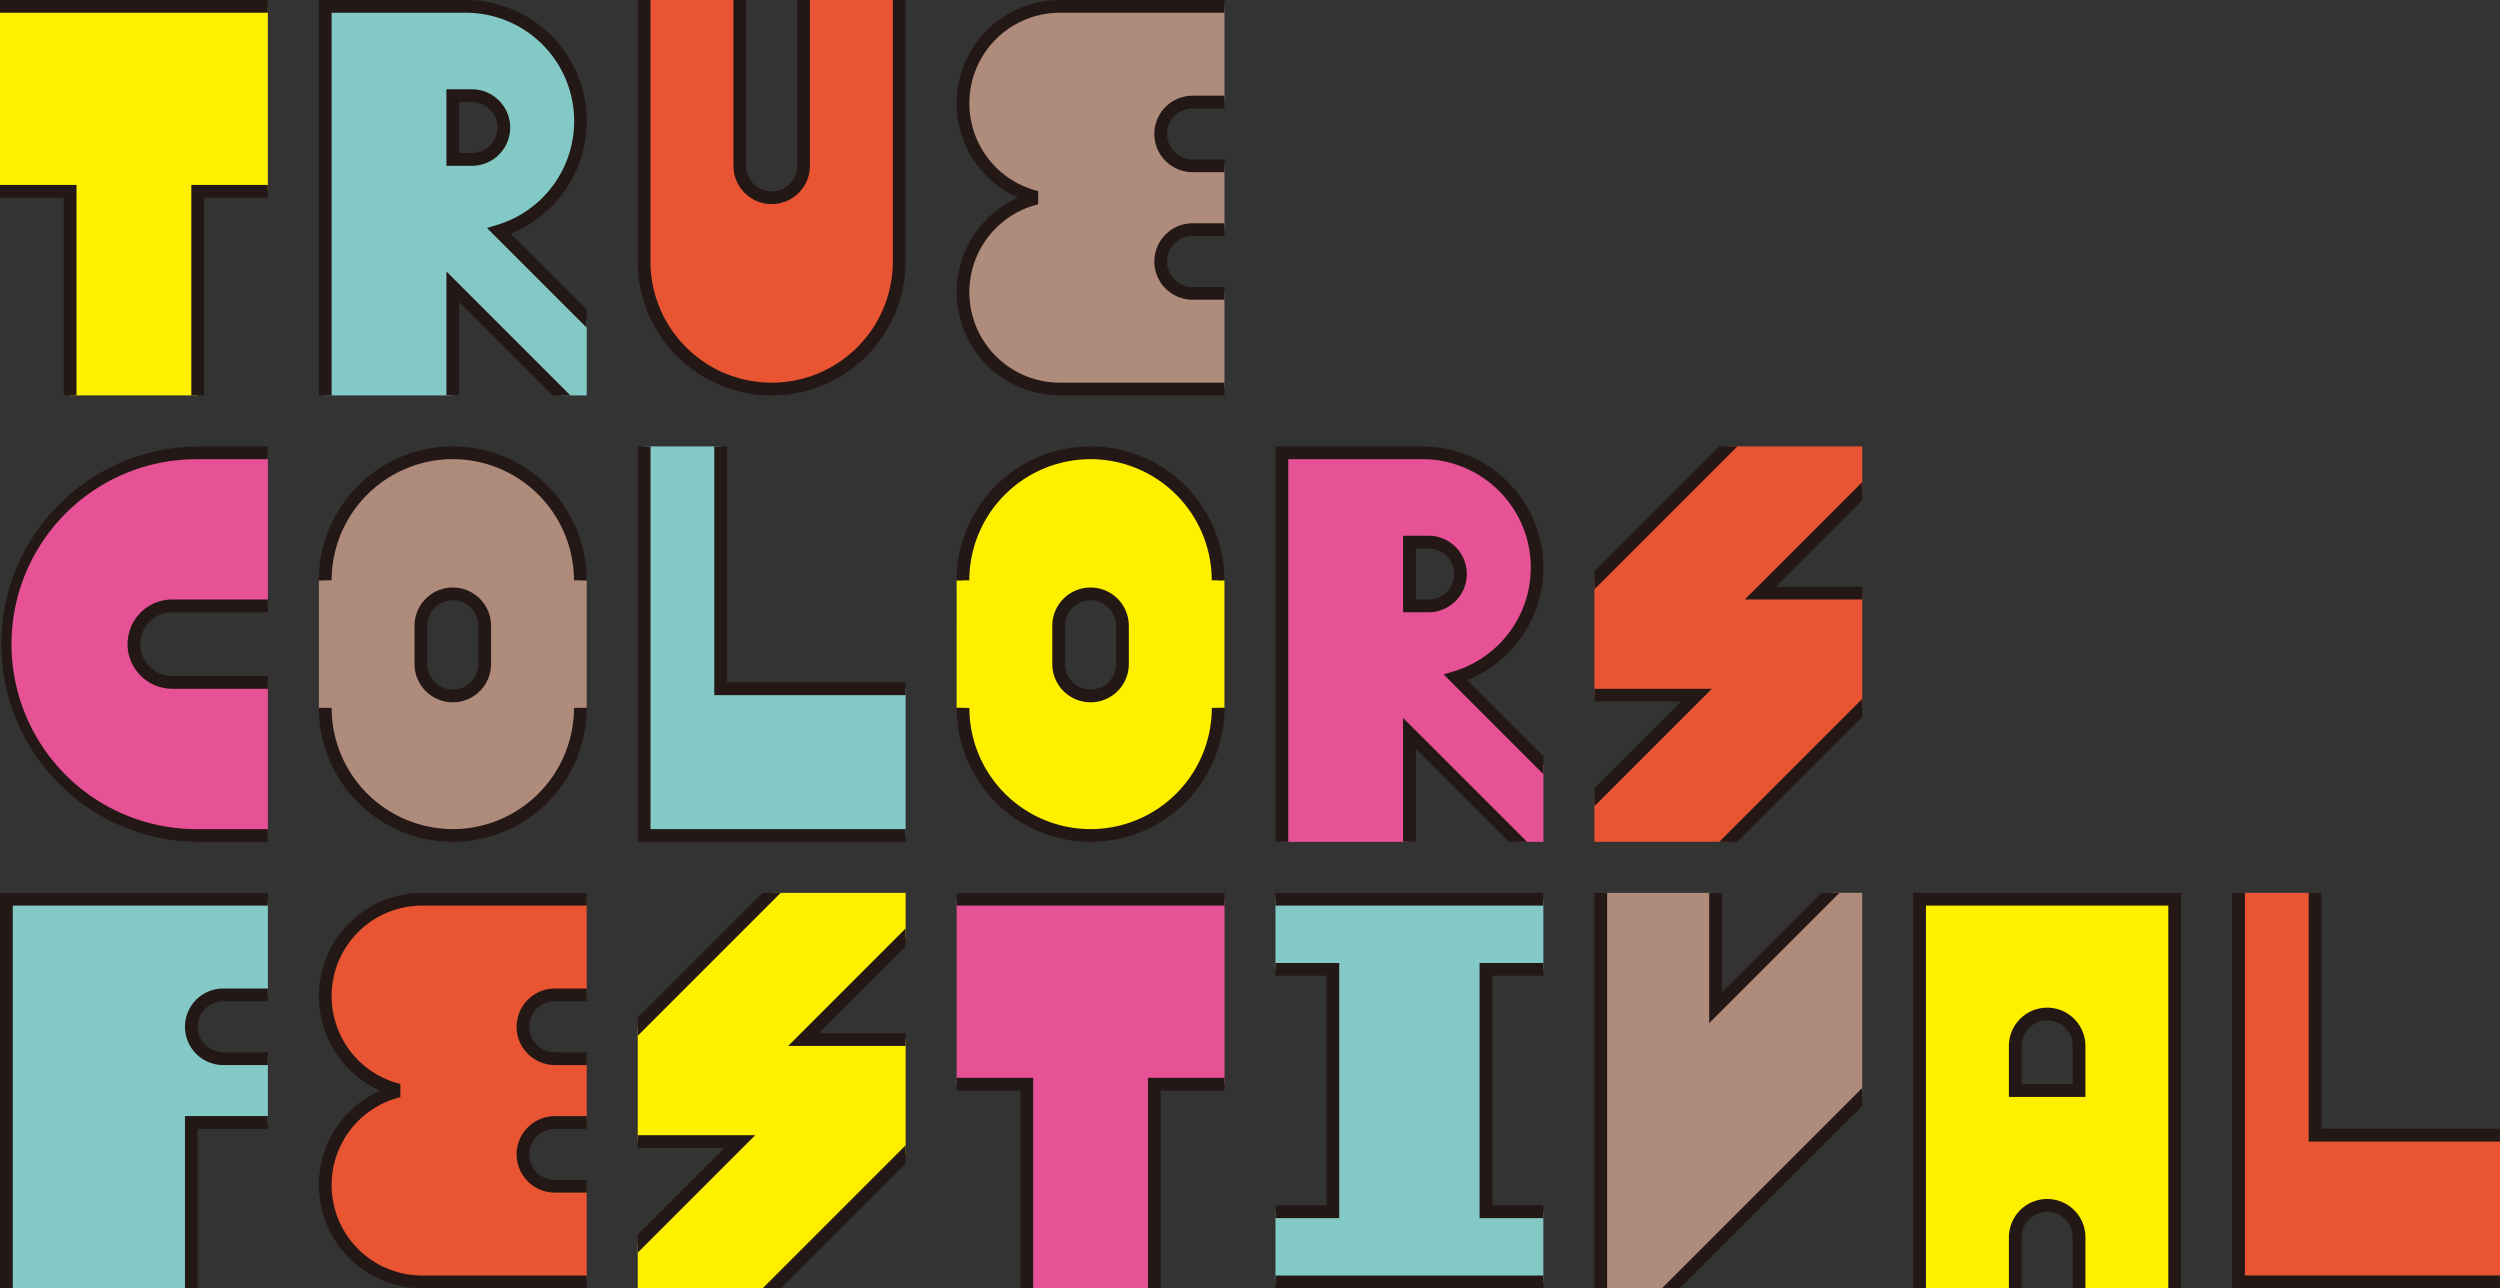<svg xmlns="http://www.w3.org/2000/svg" xmlns:xlink="http://www.w3.org/1999/xlink" width="295.199" height="152.118" viewBox="0 0 295.199 152.118"><rect x="0" y="0" width="295.199" height="152.118" fill="#333333" stroke="none"/><defs><style>.a{fill:none;}.b{fill:#e95532;}.c{clip-path:url(#a);}.d{fill:#83cac7;}.e{fill:#e75297;}.f{fill:#af8b7b;}.g{fill:#fff000;}.h{fill:#231815;}</style><clipPath id="a"><rect class="a" width="295.197" height="152.118"/></clipPath></defs><g transform="translate(0 0)"><path class="b" d="M144.97,57.824V103.76h30.876V86.439H154V57.824Z" transform="translate(119.353 47.606)"/><g transform="translate(0 0)"><g class="c"><path class="b" d="M60.541,0V19.58a3.765,3.765,0,0,1-7.53,0V0h-11.3V30.878a15.061,15.061,0,0,0,30.123,0V0Z" transform="translate(34.343 -0.001)"/><path class="b" d="M134.884,28.912H119.07L103.255,44.726V58.28H115.3L103.255,70.33V75.6H119.07l15.813-15.815V46.233h-12.05l12.05-12.05Z" transform="translate(85.009 23.802)"/><path class="b" d="M51.939,103.419H32.51a11.442,11.442,0,0,1-2.574-22.592A11.441,11.441,0,0,1,32.51,58.236H51.939v11.3H48.174a3.766,3.766,0,0,0,0,7.532h3.765v7.53H48.174a3.765,3.765,0,1,0,0,7.53h3.765Z" transform="translate(17.341 47.945)"/><path class="d" d="M50.751,57.529V28.912H41.715V74.848H72.589V57.529Z" transform="translate(34.344 23.802)"/><path class="d" d="M26.018,69.531h5.271v-11.3H.413v45.938H22.252V84.6h9.036V77.063H26.018a3.766,3.766,0,0,1,0-7.532" transform="translate(0.34 47.945)"/><path class="d" d="M114.232,66.519V58.236H82.6v8.283h6.777V95.136H82.6v8.283h31.629V95.136h-6.777V66.519Z" transform="translate(68.007 47.945)"/><path class="d" d="M41.579,26.937A13.556,13.556,0,0,0,37.631.414H21.063V46.35H36.125V33.532L48.943,46.35h3V37.3Zm-3.194-8.451H36.125v-7.53h2.259a3.765,3.765,0,1,1,0,7.53" transform="translate(17.341 0.34)"/><path class="e" d="M61.953,58.236V80.074h8.283v24.1H85.3v-24.1h8.285V58.236Z" transform="translate(51.006 47.945)"/><path class="e" d="M19.992,47.4h11.3V29.326H23.005a22.592,22.592,0,1,0,0,45.183h8.283V56.435h-11.3a4.518,4.518,0,0,1,0-9.036" transform="translate(0.34 24.143)"/><path class="e" d="M103.533,55.849a13.556,13.556,0,0,0-3.947-26.523H83.017V75.262H98.079V62.444L110.9,75.262h3V66.209ZM100.338,47.4H98.079v-7.53h2.259a3.765,3.765,0,1,1,0,7.53" transform="translate(68.348 24.143)"/><path class="f" d="M117.222,57.825H103.667v46.687h8.283L134.543,81.92v-24.1h-3.765L117.222,71.377Z" transform="translate(85.349 47.605)"/><path class="f" d="M93.241,45.6H73.812A11.442,11.442,0,0,1,71.237,23,11.441,11.441,0,0,1,73.812.413H93.241v11.3H89.476a3.764,3.764,0,1,0,0,7.528h3.765v7.534H89.476a3.765,3.765,0,1,0,0,7.53h3.765Z" transform="translate(51.345 0.339)"/><path class="f" d="M51.525,44.384a15.061,15.061,0,0,0-30.123,0h-.751V59.446H21.4a15.061,15.061,0,1,0,30.123,0h.755V44.384Zm-11.3,9.884a3.765,3.765,0,0,1-7.53,0V49.75a3.765,3.765,0,0,1,7.53,0Z" transform="translate(17.002 24.142)"/><path class="g" d="M0,.413V22.251H8.283v24.1h15.06v-24.1h8.285V.413Z" transform="translate(0 0.339)"/><path class="g" d="M72.931,57.823H57.117L41.3,73.638V87.193H53.35L41.3,99.241v5.273H57.117L72.931,88.7V75.144H60.88l12.05-12.05Z" transform="translate(34.004 47.605)"/><path class="g" d="M124.319,58.236v45.938h11.3V98.15a3.765,3.765,0,1,1,7.53,0v6.024h11.3V58.236Zm18.826,22.592h-7.53V75.559a3.765,3.765,0,1,1,7.53,0Z" transform="translate(102.351 47.945)"/><path class="g" d="M92.827,44.384a15.061,15.061,0,0,0-30.123,0h-.751V59.446H62.7a15.061,15.061,0,1,0,30.123,0h.753V44.384Zm-11.3,9.884a3.765,3.765,0,0,1-7.53,0V49.75a3.765,3.765,0,0,1,7.53,0Z" transform="translate(51.006 24.142)"/><path class="h" d="M0,23.343H7.53V46.688H9.036V21.837H0ZM22.592,46.688h1.5V23.343h7.532V21.837H22.592ZM0,1.505H31.629V0H0Z" transform="translate(0 0)"/><path class="h" d="M61.953,81.167h7.53v23.345h1.506V79.661H61.953Zm22.592,23.345h1.5V81.167h7.532V79.661H84.545ZM61.953,59.329H93.582V57.823H61.953Z" transform="translate(51.006 47.605)"/><path class="h" d="M42.808,28.912H41.3V75.6H72.929V74.1H42.808Zm9.036,27.864V28.912H50.338v29.37H72.929V56.776Z" transform="translate(34.004 23.802)"/><path class="h" d="M146.063,57.824h-1.506v46.687h31.627v-1.506H146.063ZM155.1,85.686V57.824h-1.506V87.192h22.591V85.686Z" transform="translate(119.013 47.605)"/><path class="h" d="M21.839,104.513h1.5V85.688h8.285V84.182H21.839Zm0-30.876a4.523,4.523,0,0,0,4.518,4.518h5.271V76.65H26.358a3.012,3.012,0,1,1,0-6.024h5.271V69.119H26.358a4.522,4.522,0,0,0-4.518,4.518M0,57.824v46.689H1.506V59.33H31.629V57.824Z" transform="translate(0 47.605)"/><path class="h" d="M82.6,104.512h31.629v-1.506H82.6Zm7.53-38.406H82.6v1.506h6.026V94.723H82.6v1.506h7.53ZM82.6,59.329h31.629V57.823H82.6Zm24.1,36.9h7.53V94.723h-6.024V67.612h6.024V66.106H106.7Z" transform="translate(68.007 47.605)"/><path class="h" d="M139.718,93.971a4.523,4.523,0,0,0-4.518,4.52v6.022h1.506V98.491a3.012,3.012,0,1,1,6.024,0v6.022h1.506V98.491a4.522,4.522,0,0,0-4.518-4.52m0-22.592A4.524,4.524,0,0,0,135.2,75.9v6.022h9.036V75.9a4.523,4.523,0,0,0-4.518-4.52m3.012,9.038h-6.024V75.9a3.012,3.012,0,1,1,6.024,0ZM123.9,57.824v46.689h1.506V59.33h28.617v45.183h1.5V57.824Z" transform="translate(102.01 47.605)"/><path class="h" d="M57.116,24.1a4.524,4.524,0,0,0,4.518-4.518V0H60.128V19.58a3.013,3.013,0,0,1-6.026,0V0H52.6V19.58A4.523,4.523,0,0,0,57.116,24.1M71.424,0V30.878a14.308,14.308,0,0,1-28.617,0V0H41.3V30.878a15.814,15.814,0,0,0,31.629,0V0Z" transform="translate(34.003 -0.001)"/><path class="h" d="M36.465,30.417A14.324,14.324,0,0,1,50.773,44.724h1.506a15.814,15.814,0,0,0-31.629,0h1.506A14.326,14.326,0,0,1,36.465,30.417m0,43.679A14.325,14.325,0,0,1,22.156,59.787H20.65a15.814,15.814,0,1,0,31.629,0H50.773A14.324,14.324,0,0,1,36.465,74.1M31.947,50.09v4.518a4.518,4.518,0,1,0,9.036,0V50.09a4.518,4.518,0,1,0-9.036,0m7.53,0v4.518a3.012,3.012,0,1,1-6.024,0V50.09a3.012,3.012,0,1,1,6.024,0" transform="translate(17.001 23.801)"/><path class="h" d="M77.766,30.417A14.326,14.326,0,0,1,92.076,44.726h1.5a15.813,15.813,0,1,0-31.627,0h1.5A14.326,14.326,0,0,1,77.766,30.417M73.248,50.09v4.518a4.518,4.518,0,1,0,9.036,0V50.09a4.518,4.518,0,1,0-9.036,0m7.53,0v4.518a3.012,3.012,0,0,1-6.024,0V50.09a3.012,3.012,0,0,1,6.024,0M77.766,74.1A14.325,14.325,0,0,1,63.457,59.787h-1.5a15.813,15.813,0,1,0,31.627,0h-1.5A14.325,14.325,0,0,1,77.766,74.1" transform="translate(51.006 23.801)"/><path class="h" d="M103.255,59.035h10.23l-10.23,10.232V71.4l13.866-13.868H103.255Zm14.75-30.123-14.75,14.749v2.13l16.88-16.878Zm3.01,18.074h13.868v-1.5H124.653L134.884,35.25V33.12ZM120.135,75.6l14.749-14.749v-2.13L118.005,75.6Z" transform="translate(85.009 23.802)"/><path class="h" d="M41.3,87.945H51.533L41.3,98.177v2.13L55.168,86.44H41.3Zm14.75-30.123L41.3,72.572V74.7l16.88-16.88ZM59.063,75.9H72.929V74.392H62.7L72.931,64.16V62.03Zm-.881,28.615L72.931,89.764v-2.13L56.052,104.513Z" transform="translate(34.004 47.604)"/><path class="h" d="M103.254,104.513h1.506V57.822h-1.506Zm26.8-46.691L118.314,69.56V57.822h-1.5V73.2l15.372-15.374Zm-18.827,46.691h2.13l21.529-21.529v-2.13Z" transform="translate(85.009 47.604)"/><path class="h" d="M35.711,46.675h1.506V35.689l11,11h2.13L35.711,32.054Zm7.53-31.614a4.521,4.521,0,0,0-4.518-4.516H35.711V19.58h3.012a4.523,4.523,0,0,0,4.518-4.52m-4.518,3.014H37.217V12.05h1.506a3.012,3.012,0,1,1,0,6.024M43.3,27.592A14.311,14.311,0,0,0,37.97,0H20.651V46.689h1.506V1.506H37.97A12.8,12.8,0,0,1,41.7,26.558l-1.2.365L52.28,38.7v-2.13Z" transform="translate(17.002 -0.001)"/><path class="h" d="M97.664,75.587H99.17V64.6l11,11h2.13L97.664,60.966Zm7.53-31.612a4.522,4.522,0,0,0-4.518-4.518H97.664v9.036h3.012a4.523,4.523,0,0,0,4.518-4.518m-4.518,3.012H99.17V40.962h1.506a3.012,3.012,0,0,1,0,6.024m4.575,9.518a14.311,14.311,0,0,0-5.328-27.592H82.6V75.6H84.11V30.418H99.923a12.8,12.8,0,0,1,3.73,25.052l-1.2.365,11.78,11.778v-2.13Z" transform="translate(68.007 23.802)"/><path class="h" d="M15.06,52.257a5.279,5.279,0,0,0,5.271,5.271h11.3V56.023h-11.3a3.766,3.766,0,0,1,0-7.532h11.3V46.985h-11.3a5.278,5.278,0,0,0-5.271,5.273m8.285-23.345a23.345,23.345,0,0,0,0,46.689h8.283V74.1H23.345a21.839,21.839,0,1,1,0-43.677h8.283V28.912Z" transform="translate(0.001 23.802)"/><path class="h" d="M85.3,30.877a4.521,4.521,0,0,0,4.516,4.518h3.765V33.889H89.816a3.012,3.012,0,0,1,0-6.024h3.765v-1.5H89.816A4.521,4.521,0,0,0,85.3,30.877m0-15.064a4.521,4.521,0,0,0,4.516,4.518h3.765v-1.5H89.816a3.012,3.012,0,0,1,0-6.024h3.765V11.3H89.816A4.521,4.521,0,0,0,85.3,15.813M74.153,0a12.2,12.2,0,0,0-4.959,23.344A12.2,12.2,0,0,0,74.153,46.69H93.581V45.184H74.153a10.686,10.686,0,0,1-2.576-21.059V22.566A10.686,10.686,0,0,1,74.153,1.507H93.581V0Z" transform="translate(51.005 0)"/><path class="h" d="M44,88.7a4.522,4.522,0,0,0,4.518,4.518h3.765V91.712H48.514a3.012,3.012,0,0,1,0-6.024h3.765v-1.5H48.514A4.521,4.521,0,0,0,44,88.7m0-15.064a4.522,4.522,0,0,0,4.518,4.518h3.765V76.648H48.514a3.011,3.011,0,1,1,0-6.022h3.765V69.119H48.514A4.521,4.521,0,0,0,44,73.636M32.85,57.824a12.2,12.2,0,0,0-4.958,23.344,12.2,12.2,0,0,0,4.958,23.345H52.279v-1.506H32.85a10.686,10.686,0,0,1-2.574-21.059V80.389A10.686,10.686,0,0,1,32.85,59.33H52.279V57.824Z" transform="translate(17.001 47.605)"/></g></g></g></svg>